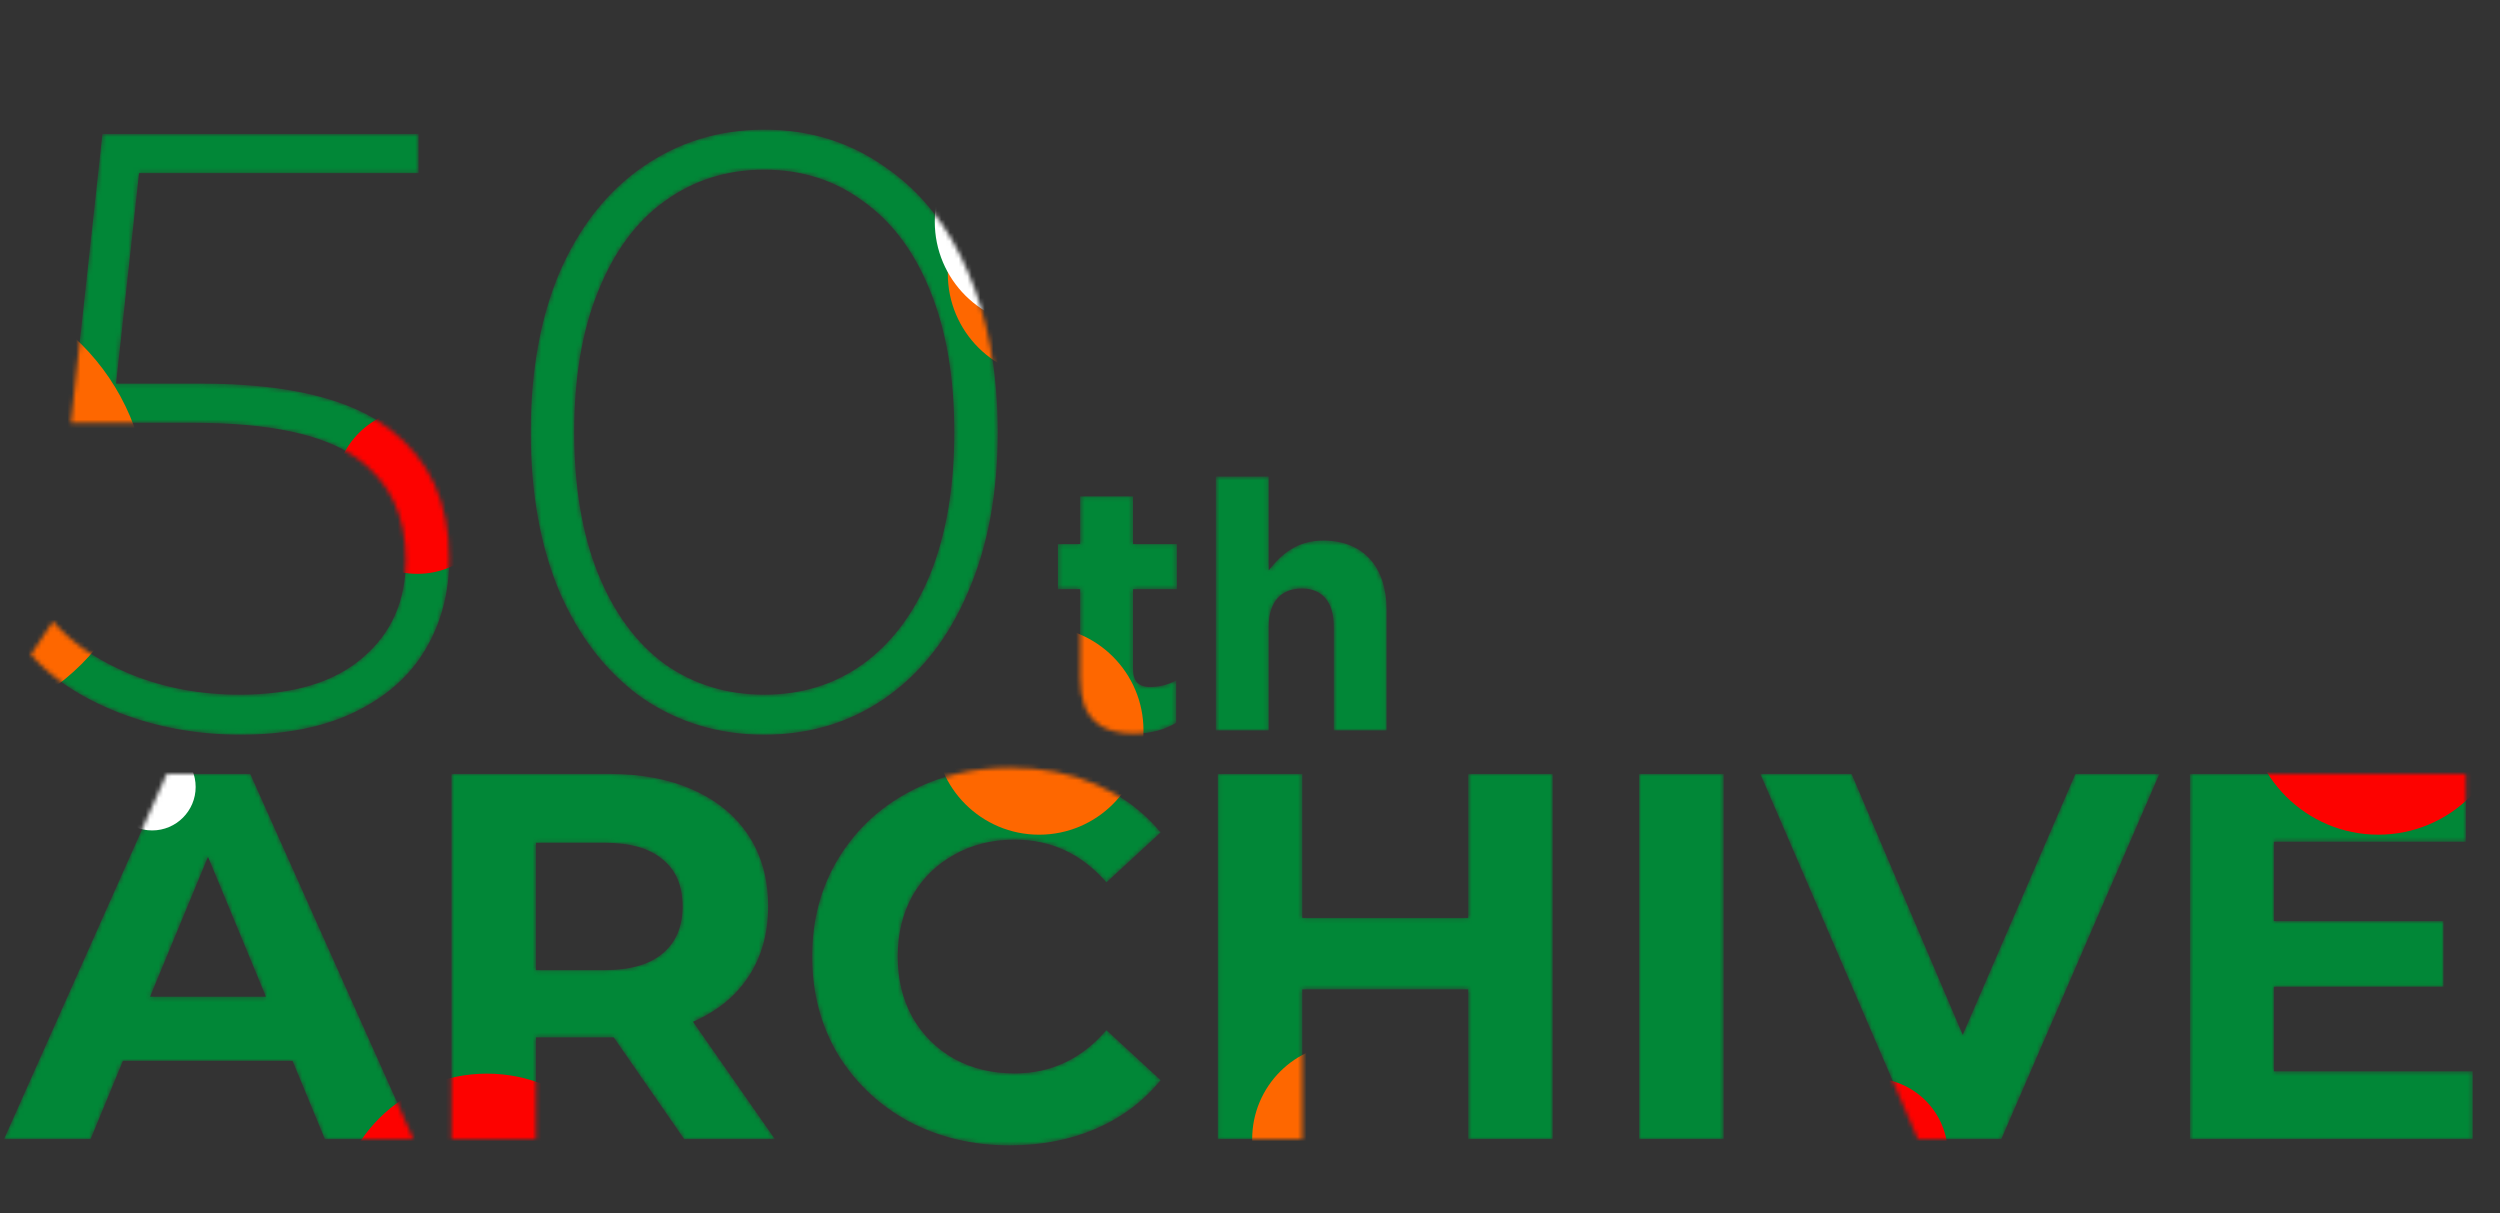 <svg width="575" height="279" viewBox="0 0 575 279" fill="none" xmlns="http://www.w3.org/2000/svg">
<rect x="0" y="0" width="575" height="279" fill="#333333" stroke="none"/>
<mask id="mask0_801_12786" style="mask-type:alpha" maskUnits="userSpaceOnUse" x="0" y="29" width="569" height="235">
<path d="M67.28 244H28.28L20.84 262H0.92L38.36 178H57.56L95.12 262H74.72L67.28 244ZM61.16 229.24L47.84 197.08L34.52 229.24H61.16ZM157.355 262L141.155 238.6H140.195H123.275V262H103.835V178H140.195C147.635 178 154.075 179.24 159.515 181.72C165.035 184.2 169.275 187.72 172.235 192.28C175.195 196.84 176.675 202.24 176.675 208.48C176.675 214.72 175.155 220.12 172.115 224.68C169.155 229.16 164.915 232.6 159.395 235L178.235 262H157.355ZM156.995 208.48C156.995 203.76 155.475 200.16 152.435 197.68C149.395 195.12 144.955 193.84 139.115 193.84H123.275V223.12H139.115C144.955 223.12 149.395 221.84 152.435 219.28C155.475 216.72 156.995 213.12 156.995 208.48ZM232.277 263.44C223.717 263.44 215.957 261.6 208.997 257.92C202.117 254.16 196.677 249 192.677 242.44C188.757 235.8 186.797 228.32 186.797 220C186.797 211.68 188.757 204.24 192.677 197.68C196.677 191.04 202.117 185.88 208.997 182.2C215.957 178.44 223.757 176.56 232.397 176.56C239.677 176.56 246.237 177.84 252.077 180.4C257.997 182.96 262.957 186.64 266.957 191.44L254.477 202.96C248.797 196.4 241.757 193.12 233.357 193.12C228.157 193.12 223.517 194.28 219.437 196.6C215.357 198.84 212.157 202 209.837 206.08C207.597 210.16 206.477 214.8 206.477 220C206.477 225.2 207.597 229.84 209.837 233.92C212.157 238 215.357 241.2 219.437 243.52C223.517 245.76 228.157 246.88 233.357 246.88C241.757 246.88 248.797 243.56 254.477 236.92L266.957 248.44C262.957 253.32 257.997 257.04 252.077 259.6C246.157 262.16 239.557 263.44 232.277 263.44ZM357.125 178V262H337.685V227.56H299.525V262H280.085V178H299.525V211.12H337.685V178H357.125ZM376.999 178H396.439V262H376.999V178ZM496.665 178L460.305 262H441.105L404.865 178H425.865L451.425 238L477.345 178H496.665ZM568.719 246.4V262H503.679V178H567.159V193.6H522.999V211.84H561.999V226.96H522.999V246.4H568.719Z" fill="#018737"/>
<path d="M260.92 168.72C265 168.72 267.96 167.76 270.52 166.24V156.48C268.76 157.44 266.76 158 264.52 158C261.8 158 260.6 156.64 260.6 153.84V135.52H270.68V125.12H260.6V114.16H248.44V125.12H243.32V135.52H248.44V155.84C248.44 165.76 253.48 168.72 260.92 168.72ZM279.643 168H291.803V144.08C291.803 138.32 294.763 135.36 299.403 135.36C304.043 135.36 306.763 138.32 306.763 144.08V168H318.923V140.24C318.923 130.4 313.563 124.32 304.363 124.32C298.203 124.32 294.603 127.6 291.803 131.2V109.6H279.643V168Z" fill="#018737"/>
<path d="M46.296 88.228C66.288 88.228 80.792 91.756 89.808 98.812C98.824 105.737 103.332 115.603 103.332 128.408C103.332 136.248 101.503 143.239 97.844 149.38C94.316 155.391 88.959 160.16 81.772 163.688C74.585 167.216 65.765 168.98 55.312 168.98C45.381 168.98 36.039 167.281 27.284 163.884C18.66 160.487 11.931 156.044 7.096 150.556L12.192 142.912C16.504 147.877 22.449 151.928 30.028 155.064C37.737 158.2 46.1 159.768 55.116 159.768C67.399 159.768 76.807 156.959 83.34 151.34C90.004 145.721 93.336 138.208 93.336 128.8C93.336 118.477 89.547 110.637 81.968 105.28C74.52 99.923 61.911 97.244 44.14 97.244H16.308L23.56 30.8H96.276V39.816H31.988L26.696 88.228H46.296ZM175.777 168.98C165.324 168.98 155.981 166.171 147.749 160.552C139.648 154.803 133.31 146.701 128.737 136.248C124.294 125.795 122.073 113.512 122.073 99.4C122.073 85.288 124.294 73.005 128.737 62.552C133.31 52.099 139.648 44.063 147.749 38.444C155.981 32.695 165.324 29.82 175.777 29.82C186.23 29.82 195.508 32.695 203.609 38.444C211.841 44.063 218.178 52.099 222.621 62.552C227.194 73.005 229.481 85.288 229.481 99.4C229.481 113.512 227.194 125.795 222.621 136.248C218.178 146.701 211.841 154.803 203.609 160.552C195.508 166.171 186.23 168.98 175.777 168.98ZM175.777 159.768C184.401 159.768 191.98 157.416 198.513 152.712C205.177 147.877 210.338 140.952 213.997 131.936C217.656 122.789 219.485 111.944 219.485 99.4C219.485 86.856 217.656 76.076 213.997 67.06C210.338 57.913 205.177 50.988 198.513 46.284C191.98 41.449 184.401 39.032 175.777 39.032C167.153 39.032 159.509 41.449 152.845 46.284C146.312 50.988 141.216 57.913 137.557 67.06C133.898 76.076 132.069 86.856 132.069 99.4C132.069 111.944 133.898 122.789 137.557 131.936C141.216 140.952 146.312 147.877 152.845 152.712C159.509 157.416 167.153 159.768 175.777 159.768Z" fill="#018737"/>
</mask>
<g mask="url(#mask0_801_12786)">
<path d="M67.28 244H28.28L20.84 262H0.92L38.36 178H57.56L95.12 262H74.72L67.28 244ZM61.16 229.24L47.84 197.08L34.52 229.24H61.16Z" fill="#018737"/>
<path d="M157.355 262L141.155 238.6H140.195H123.275V262H103.835V178H140.195C147.635 178 154.075 179.24 159.515 181.72C165.035 184.2 169.275 187.72 172.235 192.28C175.195 196.84 176.675 202.24 176.675 208.48C176.675 214.72 175.155 220.12 172.115 224.68C169.155 229.16 164.915 232.6 159.395 235L178.235 262H157.355ZM156.995 208.48C156.995 203.76 155.475 200.16 152.435 197.68C149.395 195.12 144.955 193.84 139.115 193.84H123.275V223.12H139.115C144.955 223.12 149.395 221.84 152.435 219.28C155.475 216.72 156.995 213.12 156.995 208.48Z" fill="#018737"/>
<path d="M232.277 263.44C223.717 263.44 215.957 261.6 208.997 257.92C202.117 254.16 196.677 249 192.677 242.44C188.757 235.8 186.797 228.32 186.797 220C186.797 211.68 188.757 204.24 192.677 197.68C196.677 191.04 202.117 185.88 208.997 182.2C215.957 178.44 223.757 176.56 232.397 176.56C239.677 176.56 246.237 177.84 252.077 180.4C257.997 182.96 262.957 186.64 266.957 191.44L254.477 202.96C248.797 196.4 241.757 193.12 233.357 193.12C228.157 193.12 223.517 194.28 219.437 196.6C215.357 198.84 212.157 202 209.837 206.08C207.597 210.16 206.477 214.8 206.477 220C206.477 225.2 207.597 229.84 209.837 233.92C212.157 238 215.357 241.2 219.437 243.52C223.517 245.76 228.157 246.88 233.357 246.88C241.757 246.88 248.797 243.56 254.477 236.92L266.957 248.44C262.957 253.32 257.997 257.04 252.077 259.6C246.157 262.16 239.557 263.44 232.277 263.44Z" fill="#018737"/>
<path d="M357.125 178V262H337.685V227.56H299.525V262H280.085V178H299.525V211.12H337.685V178H357.125Z" fill="#018737"/>
<path d="M376.999 178H396.439V262H376.999V178Z" fill="#018737"/>
<path d="M496.665 178L460.305 262H441.105L404.865 178H425.865L451.425 238L477.345 178H496.665Z" fill="#018737"/>
<path d="M568.719 246.4V262H503.679V178H567.159V193.6H522.999V211.84H561.999V226.96H522.999V246.4H568.719Z" fill="#018737"/>
<path d="M260.919 168.72C264.999 168.72 267.959 167.76 270.519 166.24V156.48C268.759 157.44 266.759 158 264.519 158C261.799 158 260.599 156.64 260.599 153.84V135.52H270.679V125.12H260.599V114.16H248.439V125.12H243.319V135.52H248.439V155.84C248.439 165.76 253.479 168.72 260.919 168.72Z" fill="#018737"/>
<path d="M279.642 168H291.802V144.08C291.802 138.32 294.762 135.36 299.402 135.36C304.042 135.36 306.762 138.32 306.762 144.08V168H318.922V140.24C318.922 130.4 313.562 124.32 304.362 124.32C298.202 124.32 294.602 127.6 291.802 131.2V109.6H279.642V168Z" fill="#018737"/>
<path d="M46.296 88.228C66.288 88.228 80.792 91.756 89.808 98.812C98.824 105.737 103.332 115.603 103.332 128.408C103.332 136.248 101.502 143.239 97.844 149.38C94.316 155.391 88.958 160.16 81.772 163.688C74.585 167.216 65.765 168.98 55.312 168.98C45.381 168.98 36.038 167.281 27.284 163.884C18.66 160.487 11.93 156.044 7.096 150.556L12.192 142.912C16.504 147.877 22.449 151.928 30.028 155.064C37.737 158.2 46.1 159.768 55.116 159.768C67.398 159.768 76.806 156.958 83.34 151.34C90.004 145.721 93.336 138.208 93.336 128.8C93.336 118.477 89.546 110.637 81.968 105.28C74.52 99.922 61.91 97.244 44.14 97.244H16.308L23.56 30.8H96.276V39.816H31.988L26.696 88.228H46.296Z" fill="#018737"/>
<path d="M175.777 168.98C165.323 168.98 155.981 166.171 147.749 160.552C139.647 154.803 133.31 146.701 128.737 136.248C124.294 125.794 122.073 113.512 122.073 99.4C122.073 85.288 124.294 73.005 128.737 62.552C133.31 52.099 139.647 44.062 147.749 38.444C155.981 32.694 165.323 29.82 175.777 29.82C186.23 29.82 195.507 32.694 203.609 38.444C211.841 44.062 218.178 52.099 222.621 62.552C227.194 73.005 229.481 85.288 229.481 99.4C229.481 113.512 227.194 125.794 222.621 136.248C218.178 146.701 211.841 154.803 203.609 160.552C195.507 166.171 186.23 168.98 175.777 168.98ZM175.777 159.768C184.401 159.768 191.979 157.416 198.513 152.712C205.177 147.877 210.338 140.952 213.997 131.936C217.655 122.789 219.485 111.944 219.485 99.4C219.485 86.856 217.655 76.076 213.997 67.06C210.338 57.913 205.177 50.988 198.513 46.284C191.979 41.449 184.401 39.032 175.777 39.032C167.153 39.032 159.509 41.449 152.845 46.284C146.311 50.988 141.215 57.913 137.557 67.06C133.898 76.076 132.069 86.856 132.069 99.4C132.069 111.944 133.898 122.789 137.557 131.936C141.215 140.952 146.311 147.877 152.845 152.712C159.509 157.416 167.153 159.768 175.777 159.768Z" fill="#018737"/>
<ellipse cx="-18" cy="115.978" rx="52" ry="51.978" fill="#FE6700"/>
<circle cx="310" cy="262" r="22" fill="#FE6700"/>
<ellipse cx="112" cy="281.921" rx="35" ry="34.985" fill="#FD0200"/>
<ellipse cx="430.5" cy="265.492" rx="17.5" ry="17.492" fill="#FD0200"/>
<ellipse cx="96" cy="112.992" rx="19" ry="18.992" fill="#FD0200"/>
<ellipse cx="547" cy="161.987" rx="30" ry="29.987" fill="#FD0200"/>
<ellipse cx="239" cy="167.99" rx="24" ry="23.99" fill="#FE6700"/>
<ellipse cx="242" cy="62.99" rx="24" ry="23.99" fill="#FE6700"/>
<circle cx="35" cy="181" r="10" fill="white"/>
<circle cx="239" cy="51" r="24" fill="white"/>
</g>
</svg>
